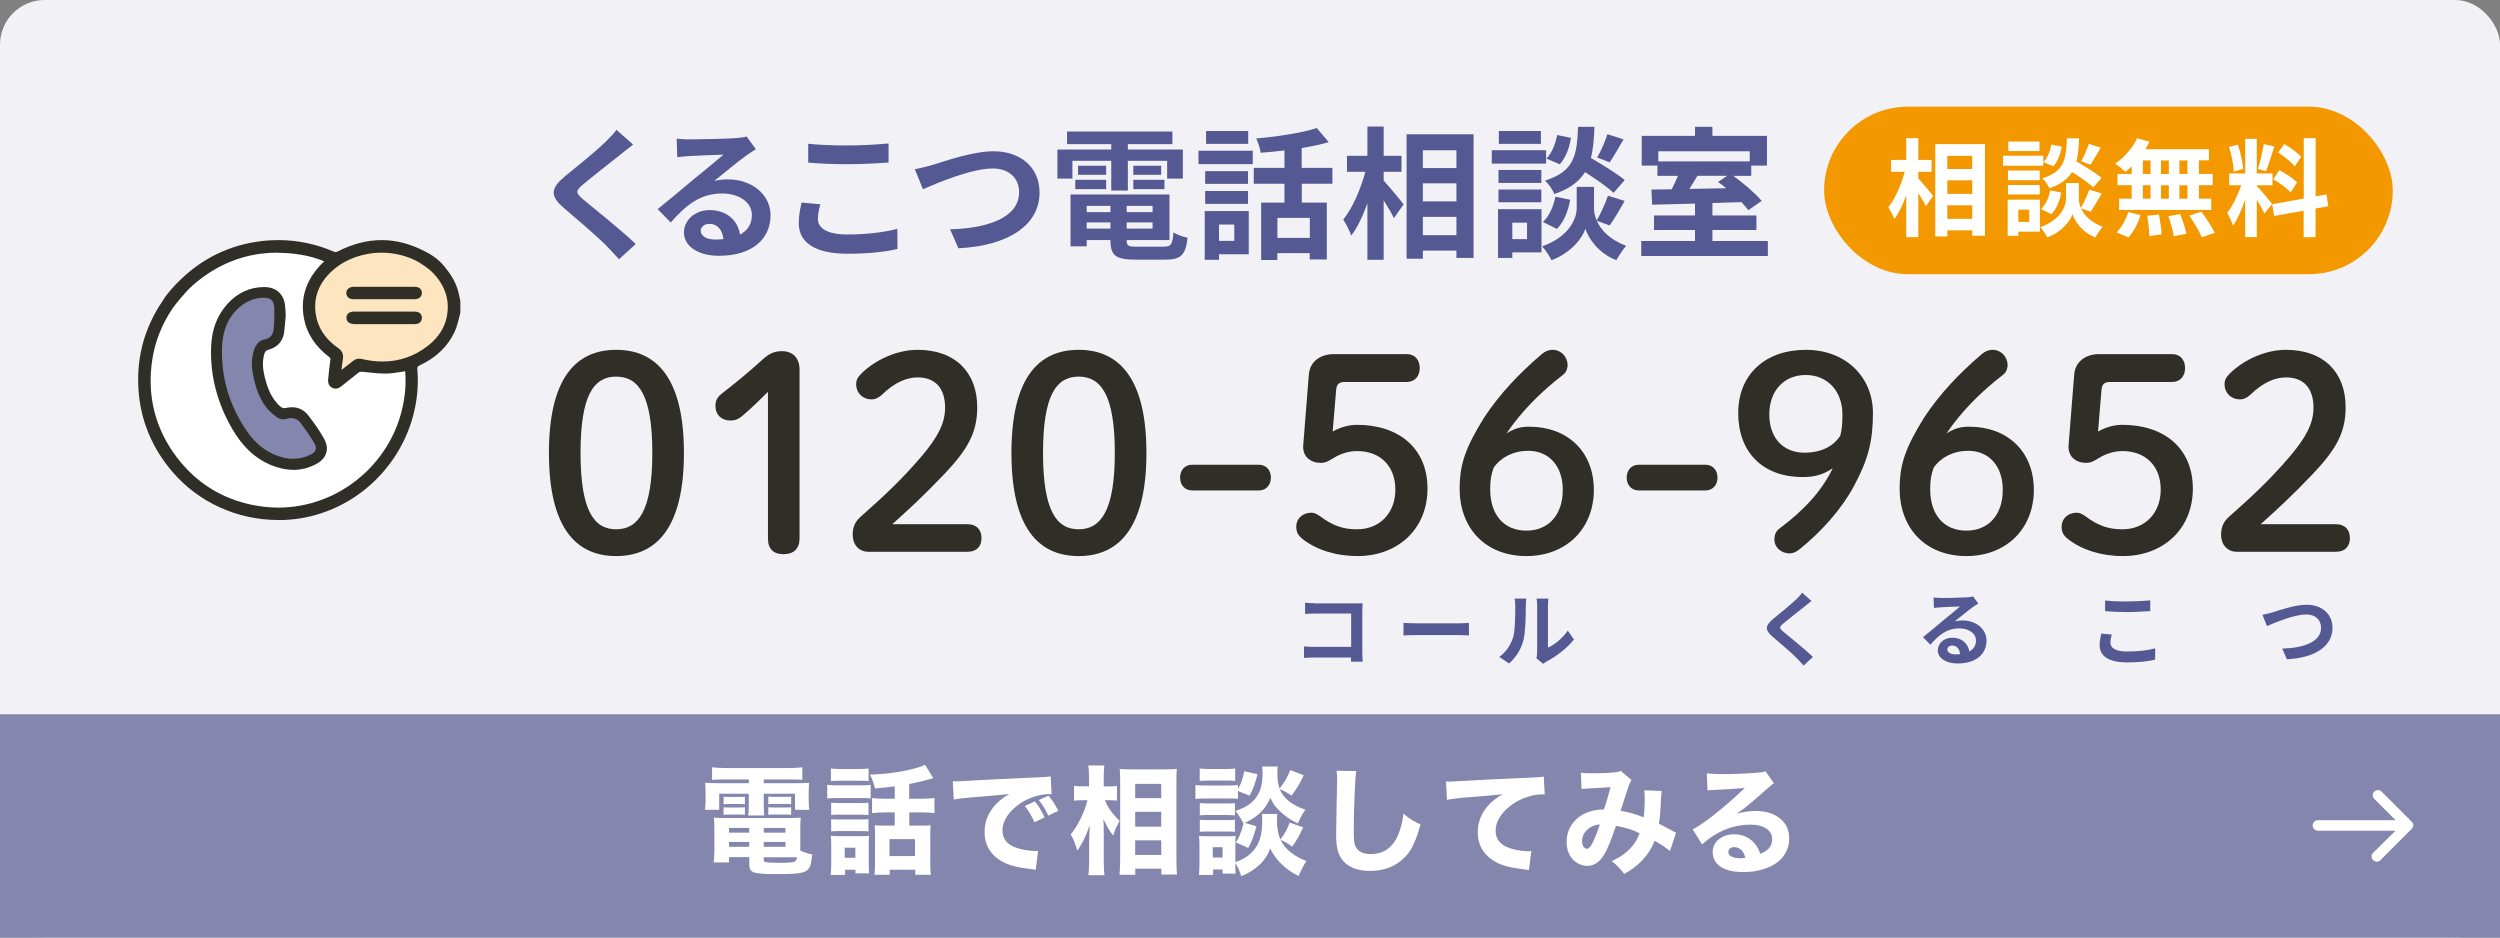 <?xml version="1.0" encoding="UTF-8"?>
<svg id="_レイヤー_2" data-name="レイヤー 2" xmlns="http://www.w3.org/2000/svg" viewBox="0 0 280 105">
  <rect x="0" y="0" width="280" height="105" fill="#808080" stroke="none"/>
  <defs>
    <style>
      .cls-1 {
        fill: #f49800;
      }

      .cls-2 {
        fill: #fce5bf;
      }

      .cls-3 {
        fill: #f2f2f6;
      }

      .cls-4 {
        fill: #fff;
      }

      .cls-5 {
        fill: none;
      }

      .cls-6 {
        fill: #8586ae;
      }

      .cls-7 {
        fill: #2f2f28;
      }

      .cls-8 {
        fill: #545993;
      }
    </style>
  </defs>
  <g id="_レイヤー_1-2" data-name="レイヤー 1">
    <g>
      <path class="cls-4" d="M45.24,45.78c-1.71,7.59-9.18,12.63-17.06,10.99-3.51-.73-6.37-2.55-8.54-5.4-2.49-3.29-3.39-7.01-2.77-11.08.33-2.12,1.12-4.05,2.32-5.82.39-.55,1.45-1.79,1.9-2.23,0,0,0,0,0,0,.14-.14.29-.28.44-.41,3.51-3.03,7.56-4.15,12.13-3.43,1.01.16,1.99.45,2.93.85-.01.04-.02.07-.03.08-.07.07-.14.13-.2.19-1.79,1.71-2.63,3.76-2.13,6.24.35,1.73,1.34,3.07,2.73,4.13.18.13.25.25.22.48-.11.74-.18,1.48-.25,2.22-.03.32.07.61.38.76.3.14.56.03.8-.16.64-.51,1.28-1,1.91-1.52.19-.16.37-.16.61-.14.89.09,1.78.21,2.67.2.74,0,1.48-.18,2.25-.28.14,1.45.03,2.91-.29,4.35Z"/>
      <path class="cls-2" d="M48,38.95c-2.24,1.73-4.78,2.11-7.5,1.48-.32-.07-.58-.03-.84.18-.51.42-1.04.81-1.63,1.26.07-.58.1-1.09.2-1.59.09-.49-.03-.81-.47-1.11-1.38-.96-2.33-2.24-2.58-3.94-.3-2.03.46-3.68,1.95-5.01,2.58-2.32,6.78-2.69,9.89-.93,1.14.7,1.63,1.18,2.05,1.72.06.08.12.16.18.24.66.91,1.05,1.92,1.07,3.04.03,1.95-.83,3.49-2.33,4.65Z"/>
      <rect class="cls-1" x="204.3" y="11.78" width="63.69" height="18.76" rx="9.38" ry="9.38"/>
      <g>
        <path class="cls-4" d="M214.85,19.81c.41.45,1.42,1.67,1.66,1.97l-.81,1.15c-.18-.38-.52-.94-.85-1.47v4.94h-1.35v-4.69c-.38,1.04-.83,2.02-1.34,2.67-.13-.4-.44-.97-.67-1.33.77-.94,1.46-2.55,1.84-3.96h-1.53v-1.33h1.7v-2.43h1.35v2.43h1.48v1.33h-1.48v.72ZM222.32,15.96v10.27h-1.43v-.61h-2.79v.68h-1.35v-10.34h5.57ZM218.1,17.29v1.47h2.79v-1.47h-2.79ZM218.1,20.03v1.51h2.79v-1.51h-2.79ZM220.89,24.34v-1.52h-2.79v1.52h2.79Z"/>
        <path class="cls-4" d="M228.85,18.4h-4.51v-1.12h4.51v1.12ZM228.47,25.78h-2.42v.46h-1.19v-4.05h3.61v3.58ZM228.45,20.01h-3.56v-1.08h3.56v1.08ZM224.89,20.56h3.56v1.06h-3.56v-1.06ZM228.42,16.76h-3.49v-1.07h3.49v1.07ZM226.05,23.31v1.37h1.22v-1.37h-1.22ZM233.06,23.14c.32.72,1.03,1.56,2.43,2.08-.25.32-.62.85-.81,1.2-1.49-.56-2.35-1.88-2.56-2.61-.24.74-1.19,2.02-2.83,2.61-.14-.32-.52-.87-.77-1.15,2.27-.79,2.87-2.35,2.87-3.15v-1.79h1.44v1.79c0,.26.06.62.23,1,.33-.57.72-1.42.94-2.05l1.39.43c-.42.75-.88,1.53-1.25,2.04l-1.08-.39ZM228.59,23.24c.52-.45.88-1.28,1.03-2.09l1.23.25c-.15.91-.52,1.85-1.1,2.42l-1.16-.58ZM234.45,20.83c-.5-.47-1.47-1.15-2.38-1.72-.49.78-1.26,1.38-2.54,1.82-.14-.34-.49-.87-.79-1.12,2.47-.77,2.66-2.12,2.76-4.47h1.36c-.04.99-.11,1.84-.29,2.59.97.57,2.17,1.31,2.81,1.84l-.94,1.07ZM230.91,16.26c-.12.78-.43,1.66-.94,2.2l-1.1-.48c.44-.43.76-1.22.89-1.96l1.15.24ZM235.28,16.38c-.39.69-.82,1.41-1.15,1.91l-1.04-.4c.31-.52.68-1.35.86-1.93l1.34.43Z"/>
        <path class="cls-4" d="M238.75,18.47c-.24.23-.46.44-.7.62-.26-.25-.83-.7-1.15-.93,1-.65,1.93-1.73,2.46-2.84l1.38.4c-.13.28-.29.56-.46.83h7.12v1.25h-1.12v1.52h1.54v1.26h-1.54v1.51h1.38v1.26h-10.32v-1.26h1.41v-1.51h-1.59v-1.26h1.59v-.85ZM237.04,25.87c.52-.5,1.05-1.41,1.33-2.28l1.37.33c-.26.9-.77,1.88-1.35,2.49l-1.34-.55ZM240,19.32h.86v-1.52h-.86v1.52ZM240,22.09h.86v-1.51h-.86v1.51ZM241.8,23.86c.14.72.29,1.66.3,2.22l-1.38.2c0-.57-.1-1.54-.23-2.27l1.31-.15ZM242.91,19.32v-1.52h-.88v1.52h.88ZM242.03,20.58v1.51h.88v-1.51h-.88ZM244.18,23.81c.29.7.58,1.63.69,2.21l-1.41.27c-.07-.57-.35-1.53-.61-2.26l1.33-.23ZM244.99,17.8h-.9v1.52h.9v-1.52ZM244.99,20.58h-.9v1.51h.9v-1.51ZM246.55,23.55c.54.72,1.2,1.72,1.5,2.37l-1.45.49c-.25-.63-.88-1.67-1.4-2.43l1.35-.43Z"/>
        <path class="cls-4" d="M253.62,23.75c-.18-.38-.51-1-.86-1.54v4.17h-1.3v-4.19c-.38,1.1-.86,2.21-1.37,2.92-.12-.43-.43-1.07-.64-1.46.59-.72,1.2-1.99,1.57-3.08h-1.35v-1.32h1.79v-3.88h1.3v3.88h1.76v1.32h-1.76v.08c.35.34,1.47,1.67,1.72,2.01l-.87,1.09ZM250.18,19.04c-.02-.74-.26-1.89-.53-2.74l.98-.26c.31.85.55,1.98.61,2.72l-1.06.28ZM254.73,16.23c-.31.95-.65,2.08-.95,2.77l-.89-.25c.24-.75.52-1.95.65-2.78l1.19.26ZM259.34,23.19v3.21h-1.33v-2.97l-3.31.59-.21-1.32,3.53-.63v-6.77h1.33v6.53l1.21-.23.21,1.32-1.42.26ZM255.28,18.88c.69.37,1.57.94,1.99,1.37l-.71,1.13c-.39-.44-1.26-1.07-1.95-1.48l.67-1.01ZM257,18.45c-.37-.46-1.19-1.1-1.84-1.54l.68-.95c.67.39,1.51,1,1.89,1.44l-.72,1.06Z"/>
      </g>
      <g>
        <path class="cls-8" d="M69.52,17.35c-1.04.83-3.15,2.46-4.23,3.38-.85.74-.83.91.03,1.67,1.2,1.01,4.24,3.41,5.88,4.99l-1.87,1.71c-.45-.5-.91-1.01-1.39-1.49-.98-1.01-3.33-3.01-4.79-4.26-1.6-1.36-1.47-2.21.13-3.55,1.26-1.02,3.46-2.8,4.53-3.84.46-.46.98-.98,1.23-1.36l1.87,1.65c-.5.38-1.02.8-1.39,1.1Z"/>
        <path class="cls-8" d="M77.21,15.67c.85,0,4.27-.06,5.19-.14.66-.06,1.02-.11,1.22-.18l1.04,1.42c-.37.24-.75.46-1.12.74-.86.61-2.54,2.02-3.55,2.82.53-.13,1.01-.18,1.52-.18,2.72,0,4.79,1.7,4.79,4.03,0,2.53-1.92,4.53-5.79,4.53-2.23,0-3.91-1.02-3.91-2.62,0-1.3,1.17-2.5,2.87-2.5,1.99,0,3.19,1.22,3.41,2.74.88-.46,1.33-1.2,1.33-2.18,0-1.44-1.44-2.42-3.33-2.42-2.45,0-4.05,1.3-5.76,3.25l-1.46-1.5c1.14-.91,3.07-2.54,4.02-3.33.9-.74,2.56-2.08,3.35-2.77-.82.02-3.03.11-3.87.16-.43.03-.95.08-1.31.13l-.06-2.08c.45.06,1.01.08,1.46.08ZM80.09,26.89c.34,0,.64-.02.93-.05-.1-1.04-.69-1.71-1.55-1.71-.61,0-.99.37-.99.77,0,.59.66.99,1.62.99Z"/>
        <path class="cls-8" d="M91.6,24.55c0,1.02.98,1.76,3.28,1.76,2.16,0,4.21-.24,5.62-.64l.02,2.26c-1.39.34-3.31.54-5.55.54-3.67,0-5.51-1.23-5.51-3.43,0-.93.19-1.71.32-2.3l2.1.19c-.16.58-.27,1.07-.27,1.62ZM94.88,16.34c1.58,0,3.41-.1,4.64-.22v2.13c-1.12.1-3.11.19-4.63.19-1.68,0-3.07-.06-4.37-.18v-2.11c1.18.13,2.67.19,4.35.19Z"/>
        <path class="cls-8" d="M104.43,18.54c1.23-.38,4.5-1.54,6.83-1.54,2.9,0,5.17,1.67,5.17,4.63,0,3.63-3.46,5.95-9.09,6.24l-.93-2.13c4.34-.11,7.73-1.36,7.73-4.15,0-1.5-1.04-2.66-2.96-2.66-2.35,0-6.15,1.6-7.81,2.32l-.91-2.24c.59-.1,1.39-.32,1.97-.48Z"/>
        <path class="cls-8" d="M120.11,20.06h-1.68v-3.25h6.03v-.61h-4.95v-1.41h11.8v1.41h-4.99v.61h6.16v3.25h-1.76v-1.98h-4.4v3.33h-1.86v-3.33h-4.35v1.98ZM130.37,27.68c.8,0,.94-.24,1.06-1.6.38.27,1.1.51,1.58.61-.22,1.92-.74,2.45-2.48,2.45h-3.36c-2.19,0-2.8-.46-2.8-2.15v-.05h-2.66v.7h-1.81v-5.81h11.08v5.11h-4.79v.05c0,.59.18.69,1.15.69h3.03ZM120.43,20.2h3.46v1.04h-3.46v-1.04ZM123.89,19.64h-3.15v-1.02h3.15v1.02ZM121.71,23.11v.7h2.66v-.7h-2.66ZM124.37,25.66v-.69h-2.66v.69h2.66ZM129.09,23.11h-2.9v.7h2.9v-.7ZM129.09,25.66v-.69h-2.9v.69h2.9ZM130.05,18.62v1.02h-3.12v-1.02h3.12ZM126.93,20.2h3.49v1.04h-3.49v-1.04Z"/>
        <path class="cls-8" d="M134.23,16.93h6.08v1.5h-6.08v-1.5ZM139.86,28.54h-3.33v.62h-1.6v-5.46h4.93v4.83ZM139.78,20.65h-4.8v-1.42h4.8v1.42ZM134.98,21.45h4.8v1.44h-4.8v-1.44ZM139.8,16.17h-4.72v-1.44h4.72v1.44ZM136.53,25.21v1.82h1.71v-1.82h-1.71ZM145.8,20.63v2.11h2.8v6.37h-1.91v-.7h-3.63v.77h-1.81v-6.43h2.61v-2.11h-3.44v-1.78h3.44v-1.95c-.9.11-1.81.19-2.66.26-.06-.46-.3-1.18-.51-1.6,2.4-.21,5.09-.62,6.79-1.17l1.34,1.58c-.91.27-1.94.48-3.03.66v2.23h3.44v1.78h-3.44ZM146.7,24.46h-3.63v2.24h3.63v-2.24Z"/>
        <path class="cls-8" d="M154.97,20.28c.56.61,1.92,2.26,2.24,2.66l-1.09,1.55c-.24-.51-.7-1.26-1.15-1.98v6.66h-1.82v-6.32c-.51,1.41-1.12,2.72-1.81,3.6-.18-.54-.59-1.31-.9-1.79,1.04-1.26,1.97-3.44,2.48-5.35h-2.06v-1.79h2.29v-3.28h1.82v3.28h2v1.79h-2v.98ZM165.04,15.09v13.85h-1.92v-.82h-3.76v.91h-1.82v-13.94h7.51ZM159.36,16.89v1.98h3.76v-1.98h-3.76ZM159.36,20.58v2.03h3.76v-2.03h-3.76ZM163.12,26.39v-2.05h-3.76v2.05h3.76Z"/>
        <path class="cls-8" d="M173.16,18.38h-6.08v-1.5h6.08v1.5ZM172.65,28.33h-3.27v.62h-1.6v-5.46h4.87v4.83ZM172.63,20.55h-4.8v-1.46h4.8v1.46ZM167.83,21.29h4.8v1.42h-4.8v-1.42ZM172.58,16.17h-4.71v-1.44h4.71v1.44ZM169.38,25v1.84h1.65v-1.84h-1.65ZM178.84,24.78c.43.98,1.39,2.1,3.28,2.8-.34.43-.83,1.15-1.09,1.62-2.02-.75-3.17-2.53-3.46-3.52-.32.99-1.6,2.72-3.81,3.52-.19-.43-.7-1.17-1.04-1.55,3.06-1.07,3.87-3.17,3.87-4.24v-2.42h1.94v2.42c0,.35.08.83.3,1.34.45-.77.98-1.92,1.26-2.77l1.87.58c-.56,1.01-1.18,2.06-1.68,2.75l-1.46-.53ZM172.81,24.91c.7-.61,1.18-1.73,1.39-2.82l1.66.34c-.21,1.23-.7,2.5-1.49,3.27l-1.57-.78ZM180.72,21.66c-.67-.64-1.99-1.55-3.2-2.32-.66,1.06-1.7,1.86-3.43,2.45-.19-.46-.66-1.17-1.06-1.5,3.33-1.04,3.59-2.87,3.71-6.03h1.84c-.05,1.33-.14,2.48-.4,3.49,1.31.77,2.93,1.76,3.79,2.48l-1.26,1.44ZM175.95,15.49c-.16,1.06-.58,2.24-1.26,2.96l-1.49-.64c.59-.58,1.02-1.65,1.2-2.64l1.55.32ZM181.84,15.65c-.53.93-1.1,1.9-1.55,2.58l-1.41-.54c.42-.7.91-1.82,1.15-2.61l1.81.58Z"/>
        <path class="cls-8" d="M198,27.05v1.68h-14.18v-1.68h6.02v-1.23h-4.59v-1.63h4.59v-1.33c-1.79.05-3.47.1-4.8.13l-.08-1.7,2.27-.03c.24-.48.5-1.01.7-1.5h-2.3v-1.15h-1.76v-3.33h5.97v-1.02h1.95v1.02h6.11v3.33h-1.76v1.15h-2c1.15.85,2.5,1.98,3.17,2.8l-1.49,1.04c-.21-.27-.48-.58-.78-.9l-3.25.1v1.39h4.93v1.63h-4.93v1.23h6.21ZM185.73,17v1.14h10.24v-1.14h-10.24ZM190.11,19.75c-.29.5-.61,1.01-.9,1.47l4.11-.08c-.3-.26-.61-.5-.9-.7l1.02-.69h-3.35Z"/>
      </g>
      <g>
        <g>
          <path class="cls-7" d="M31.18,58.3c-4.61,0-8.94-1.97-11.88-5.41-2.15-2.51-3.41-5.4-3.74-8.59-.39-3.83.5-7.38,2.66-10.55.46-.8,1.44-1.84,1.98-2.35,2.51-2.43,5.51-3.88,8.94-4.32.69-.09,1.38-.13,2.06-.13,2.14,0,4.25.45,6.28,1.33.03,0,.05,0,.08,0,.12,0,.21-.02.27-.06,1.64-.84,3.29-1.27,4.92-1.27s3.25.43,4.85,1.27c1.41.7,2.01,1.43,2.65,2.3.58.79.98,1.66,1.17,2.59l.14.68v1.29c-.06.26-.12.47-.17.68-.12.46-.24.94-.44,1.39-.75,1.67-2.08,2.96-3.96,3.84-.22.1-.26.17-.25.4.61,7.14-3.94,13.94-10.81,16.17-1.53.5-3.13.75-4.76.75h0ZM31.05,28.36c-3.48,0-6.64,1.21-9.4,3.6-.13.11-.25.23-.38.35-.48.47-1.54,1.71-1.92,2.26-1.21,1.78-1.98,3.72-2.29,5.74-.62,4.05.3,7.73,2.73,10.95,2.14,2.82,4.97,4.62,8.43,5.34.98.2,1.97.31,2.95.31,6.59,0,12.44-4.69,13.9-11.16.32-1.4.42-2.78.31-4.11-.17.03-.35.05-.52.08-.51.08-1.04.17-1.57.18h-.11c-.71,0-1.43-.08-2.12-.15l-.45-.05c-.06,0-.11,0-.16,0-.13,0-.22.03-.32.11-.41.33-.82.66-1.23.98l-.69.54c-.23.18-.43.26-.64.26-.12,0-.23-.03-.35-.08-.35-.17-.53-.5-.48-.93.07-.74.15-1.49.25-2.23.02-.15,0-.21-.15-.32-1.52-1.15-2.46-2.58-2.79-4.23-.48-2.4.25-4.55,2.18-6.4l.08-.07c-.87-.36-1.77-.61-2.68-.75-.88-.14-1.75-.21-2.59-.21ZM42.73,28.36c-2.07,0-4.07.73-5.48,1.99-1.52,1.37-2.16,3-1.89,4.86.22,1.54,1.07,2.83,2.5,3.82.48.33.64.72.54,1.29-.06.34-.1.68-.14,1.05v.12s.18-.15.18-.15c.39-.3.75-.58,1.11-.87.21-.17.43-.25.67-.25.1,0,.2.01.31.04.8.19,1.59.28,2.33.28,1.85,0,3.54-.58,5.02-1.73,1.54-1.18,2.3-2.7,2.27-4.51-.02-1.02-.37-2.02-1.04-2.95l-.18-.24c-.4-.52-.88-.98-2-1.68-1.24-.7-2.7-1.08-4.21-1.08Z"/>
          <path class="cls-7" d="M32.84,52.67c-.83,0-1.71-.2-2.61-.58-1.69-.73-3.07-2.03-4.21-3.99-1.68-2.88-2.48-5.95-2.38-9.11.06-2,.66-3.61,1.84-4.91,1.11-1.23,2.49-1.87,4.1-1.88,1.39,0,2.26.82,2.36,2.2.03.39.06.73.06,1.06l-.05.56c-.03.41-.07.82-.12,1.23-.14,1.01-.74,1.69-1.74,1.96-.33.09-.43.26-.51.56-.19.73-.17,1.51.05,2.43.24.97.58,2.08,1.36,2.97.11.13.23.25.35.36.18.16.33.23.5.23.06,0,.12,0,.19-.02.22-.05.45-.08.66-.08.74,0,1.39.32,1.86.94.75.97,1.31,1.8,1.75,2.59.3.55.39,1.09.24,1.58-.15.5-.53.94-1.12,1.25-.82.44-1.69.66-2.58.66h0ZM29.55,33.59c-.94,0-1.8.32-2.54.95-1.23,1.04-1.89,2.5-1.97,4.34-.13,3.35.79,6.5,2.74,9.36.89,1.3,2.02,2.22,3.37,2.71.58.21,1.15.32,1.69.32.62,0,1.22-.14,1.8-.42.33-.16.5-.31.56-.49.05-.16,0-.38-.18-.67-.45-.75-.97-1.47-1.46-2.15-.25-.33-.56-.5-.93-.5-.14,0-.28.02-.43.07-.16.05-.31.07-.46.07-.32,0-.62-.1-.88-.31-.45-.34-.77-.64-1.03-.94-.81-.98-1.32-2.18-1.65-3.89-.21-1.09-.16-2.04.14-2.91.26-.73.68-1.13,1.33-1.25.5-.09.78-.43.84-1,.03-.33.05-.67.07-1l.02-.33s-.03-.05-.03-.08v-.33c.01-.23.02-.47,0-.7-.06-.62-.32-.86-.95-.86l-.04-.17v.17Z"/>
          <path class="cls-7" d="M39.65,33.58c-.53,0-.86-.27-.86-.7,0-.34.23-.7.86-.7h6.77c.73,0,.83.47.83.67,0,.2-.06.37-.18.49-.15.15-.37.23-.66.23h-1.56s-5.21,0-5.21,0Z"/>
          <path class="cls-7" d="M39.64,36.35c-.53-.01-.85-.28-.85-.71,0-.42.33-.68.83-.68,0,0,6.66,0,6.67,0,.17,0,.29,0,.41.03.34.07.54.31.54.66,0,.35-.19.6-.53.68-.12.03-.25.03-.38.03h-6.66s-.04,0-.04,0Z"/>
        </g>
        <path class="cls-6" d="M34.71,51.01c-1.19.58-2.41.55-3.62.11-1.46-.54-2.58-1.5-3.45-2.78-1.95-2.86-2.9-6.01-2.77-9.47.07-1.75.65-3.31,2.03-4.47.77-.65,1.67-1,2.69-.99.72,0,1.05.3,1.12,1.02.03.35,0,.7,0,1.05h.04c-.03.48-.06.95-.1,1.43-.06.61-.36,1.04-.98,1.16-.66.12-.99.56-1.2,1.14-.32.93-.32,1.87-.13,2.82.26,1.38.7,2.71,1.61,3.81.28.34.64.64,1,.91.35.26.75.34,1.19.21.63-.19,1.17-.02,1.55.5.51.7,1.03,1.41,1.47,2.16.4.68.26,1.06-.45,1.4Z"/>
      </g>
      <g>
        <path class="cls-7" d="M76.6,50.79c0,8.31-3.03,11.55-7.59,11.55s-7.53-3.24-7.53-11.55,2.97-11.55,7.53-11.55,7.59,3.24,7.59,11.55ZM65.02,50.79c0,6.45,1.5,8.55,3.99,8.55s4.05-2.1,4.05-8.55-1.53-8.55-4.05-8.55-3.99,2.1-3.99,8.55Z"/>
        <path class="cls-7" d="M86.01,43.95c-.93.93-1.8,1.77-2.88,2.7-.42.36-.81.51-1.32.51-1.02,0-1.68-.66-1.68-1.62,0-.6.18-.96.69-1.38,1.62-1.26,2.97-2.37,4.53-3.78.69-.63,1.26-.99,2.22-.99,1.29,0,1.98.84,1.98,2.04v18.93c0,1.17-.66,1.77-1.8,1.77s-1.74-.6-1.74-1.77v-16.41Z"/>
        <path class="cls-7" d="M108.34,58.77c1.08,0,1.59.66,1.59,1.56s-.51,1.53-1.59,1.53h-11.07c-1.08,0-1.77-.81-1.77-1.92,0-.87.3-1.5.93-2.04,2.4-2.13,4.41-3.96,6.75-6.69,1.86-2.19,2.67-3.75,2.67-5.49,0-2.25-1.17-3.39-3.06-3.39-1.23,0-2.58.54-4.02,1.95-.36.33-.72.51-1.14.51-1.02,0-1.74-.72-1.74-1.68,0-.48.15-.78.6-1.23,1.59-1.56,4.02-2.64,6.27-2.64,4.29,0,6.69,2.58,6.69,6.42,0,2.76-.96,4.62-3.66,7.47-2.49,2.61-3.96,3.93-5.85,5.64h8.4Z"/>
        <path class="cls-7" d="M128.4,50.79c0,8.31-3.03,11.55-7.59,11.55s-7.53-3.24-7.53-11.55,2.97-11.55,7.53-11.55,7.59,3.24,7.59,11.55ZM116.82,50.79c0,6.45,1.5,8.55,3.99,8.55s4.05-2.1,4.05-8.55-1.53-8.55-4.05-8.55-3.99,2.1-3.99,8.55Z"/>
        <path class="cls-7" d="M140.99,52.11c.81,0,1.35.6,1.35,1.44s-.54,1.44-1.35,1.44h-7.47c-.81,0-1.35-.6-1.35-1.44s.54-1.44,1.35-1.44h7.47Z"/>
        <path class="cls-7" d="M149.26,48.39c.93-.51,1.83-.75,2.73-.75,4.62,0,7.89,2.58,7.89,7.14s-3.36,7.56-7.83,7.56c-2.46,0-4.68-.72-6.21-1.95-.51-.42-.66-.81-.66-1.35,0-.9.72-1.56,1.71-1.56.27,0,.54.12.9.36,1.56,1.17,2.73,1.5,4.2,1.5,2.52,0,4.29-1.8,4.29-4.44s-1.68-4.32-4.29-4.32c-.93,0-1.86.3-2.58.75-.66.39-.93.57-1.5.57-1.11,0-2.04-.69-1.95-1.95l.63-7.95c.12-1.41,1.23-2.28,2.82-2.28h8.16c.9,0,1.44.66,1.44,1.56s-.54,1.56-1.44,1.56h-6.93c-.66,0-.93.24-.99.87l-.39,4.68Z"/>
        <path class="cls-7" d="M171.28,47.85c4.23,0,7.23,2.73,7.23,7.08s-3.09,7.41-7.56,7.41-7.47-3-7.47-7.56c0-2.76.69-4.65,2.76-7.98,1.74-2.64,3.96-4.98,6.51-7.14.3-.24.69-.42,1.11-.42,1.02,0,1.71.81,1.71,1.71,0,.48-.21.87-.54,1.11-2.61,2.01-4.74,4.23-6.3,6.54.9-.57,1.59-.75,2.55-.75ZM175.03,54.93c0-2.7-1.56-4.38-3.87-4.38-1.65,0-3.06.72-3.87,1.89-.27.75-.39,1.41-.39,2.4,0,2.91,1.56,4.65,4.05,4.65s4.08-1.77,4.08-4.56Z"/>
        <path class="cls-7" d="M191.01,52.11c.81,0,1.35.6,1.35,1.44s-.54,1.44-1.35,1.44h-7.47c-.81,0-1.35-.6-1.35-1.44s.54-1.44,1.35-1.44h7.47Z"/>
        <path class="cls-7" d="M201.91,53.49c-4.56,0-7.23-2.85-7.23-7.17s3.03-7.08,7.56-7.08,7.53,3.09,7.53,7.08c0,3.15-.54,5.22-2.1,8.13-1.41,2.64-3.66,5.16-6.21,7.2-.33.24-.66.39-1.02.39-.99,0-1.71-.72-1.71-1.53,0-.51.15-.93.54-1.23,2.73-2.04,4.74-4.17,6-6.78-1.02.69-1.98.99-3.36.99ZM198.16,46.47c0,2.67,1.59,4.29,3.93,4.29,1.92,0,3.24-.72,4.02-1.89.21-.78.24-1.53.24-2.4,0-2.58-1.65-4.41-4.11-4.41s-4.08,1.8-4.08,4.41Z"/>
        <path class="cls-7" d="M220.56,47.85c4.23,0,7.23,2.73,7.23,7.08s-3.09,7.41-7.56,7.41-7.47-3-7.47-7.56c0-2.76.69-4.65,2.76-7.98,1.74-2.64,3.96-4.98,6.51-7.14.3-.24.69-.42,1.11-.42,1.02,0,1.71.81,1.71,1.71,0,.48-.21.87-.54,1.11-2.61,2.01-4.74,4.23-6.3,6.54.9-.57,1.59-.75,2.55-.75ZM224.31,54.93c0-2.7-1.56-4.38-3.87-4.38-1.65,0-3.06.72-3.87,1.89-.27.75-.39,1.41-.39,2.4,0,2.91,1.56,4.65,4.05,4.65s4.08-1.77,4.08-4.56Z"/>
        <path class="cls-7" d="M234.98,48.39c.93-.51,1.83-.75,2.73-.75,4.62,0,7.89,2.58,7.89,7.14s-3.36,7.56-7.83,7.56c-2.46,0-4.68-.72-6.21-1.95-.51-.42-.66-.81-.66-1.35,0-.9.72-1.56,1.71-1.56.27,0,.54.12.9.36,1.56,1.17,2.73,1.5,4.2,1.5,2.52,0,4.29-1.8,4.29-4.44s-1.68-4.32-4.29-4.32c-.93,0-1.86.3-2.58.75-.66.39-.93.57-1.5.57-1.11,0-2.04-.69-1.95-1.95l.63-7.95c.12-1.41,1.23-2.28,2.82-2.28h8.16c.9,0,1.44.66,1.44,1.56s-.54,1.56-1.44,1.56h-6.93c-.66,0-.93.24-.99.87l-.39,4.68Z"/>
        <path class="cls-7" d="M261.6,58.77c1.08,0,1.59.66,1.59,1.56s-.51,1.53-1.59,1.53h-11.07c-1.08,0-1.77-.81-1.77-1.92,0-.87.3-1.5.93-2.04,2.4-2.13,4.41-3.96,6.75-6.69,1.86-2.19,2.67-3.75,2.67-5.49,0-2.25-1.17-3.39-3.06-3.39-1.23,0-2.58.54-4.02,1.95-.36.33-.72.51-1.14.51-1.02,0-1.74-.72-1.74-1.68,0-.48.15-.78.6-1.23,1.59-1.56,4.02-2.64,6.27-2.64,4.29,0,6.69,2.58,6.69,6.42,0,2.76-.96,4.62-3.66,7.47-2.49,2.61-3.96,3.93-5.85,5.64h8.4Z"/>
      </g>
      <g>
        <path class="cls-8" d="M147.28,67.64h4.54c.26,0,.64,0,.79-.02,0,.21-.03.57-.03.83v4.66c0,.31.02.79.04,1.06h-1.31c0-.14,0-.3,0-.47h-4.1c-.35,0-.86.03-1.16.05v-1.29c.32.03.72.05,1.13.05h4.15v-3.73h-4.04c-.38,0-.86.02-1.12.04v-1.25c.33.04.8.05,1.11.05Z"/>
        <path class="cls-8" d="M158.64,69.87h4.83c.42,0,.82-.04,1.05-.05v1.41c-.22,0-.67-.04-1.05-.04h-4.83c-.51,0-1.12.02-1.45.04v-1.41c.32.03.98.05,1.45.05Z"/>
        <path class="cls-8" d="M169.45,71.49c.25-.77.26-2.48.26-3.56,0-.36-.03-.6-.08-.83h1.32s-.06.44-.06.82c0,1.06-.03,2.96-.27,3.87-.27,1.02-.84,1.9-1.6,2.58l-1.1-.73c.79-.56,1.28-1.39,1.53-2.15ZM172.16,73.12v-5.25c0-.41-.06-.75-.07-.77h1.34s-.06.38-.06.78v4.71c.73-.32,1.62-1.03,2.22-1.9l.69.99c-.75.97-2.04,1.94-3.05,2.46-.2.11-.31.2-.39.27l-.76-.62c.04-.17.07-.42.07-.67Z"/>
      </g>
      <g>
        <path class="cls-8" d="M202.11,67.99c-.59.47-1.77,1.39-2.38,1.9-.48.41-.47.51.02.94.68.57,2.39,1.92,3.3,2.81l-1.05.96c-.25-.28-.51-.57-.78-.84-.55-.57-1.87-1.69-2.69-2.39-.9-.77-.83-1.24.07-2,.71-.58,1.94-1.58,2.55-2.16.26-.26.55-.55.69-.77l1.05.93c-.28.22-.58.45-.78.62Z"/>
        <path class="cls-8" d="M217.39,67.04c.48,0,2.4-.04,2.92-.08.37-.04.58-.06.68-.1l.58.8c-.21.13-.42.26-.63.41-.49.34-1.43,1.13-2,1.58.3-.07.57-.1.86-.1,1.53,0,2.69.95,2.69,2.27,0,1.42-1.08,2.55-3.26,2.55-1.25,0-2.2-.58-2.2-1.48,0-.73.66-1.4,1.61-1.4,1.12,0,1.79.68,1.92,1.54.5-.26.75-.67.75-1.22,0-.81-.81-1.36-1.87-1.36-1.38,0-2.28.73-3.24,1.83l-.82-.85c.64-.51,1.73-1.43,2.26-1.87.5-.41,1.44-1.17,1.88-1.56-.46,0-1.7.06-2.18.09-.24.02-.53.04-.74.07l-.04-1.17c.25.04.57.04.82.04ZM219.01,73.35c.19,0,.36,0,.52-.03-.05-.58-.39-.96-.87-.96-.34,0-.56.21-.56.43,0,.33.37.56.91.56Z"/>
        <path class="cls-8" d="M236.37,72.04c0,.58.55.99,1.85.99,1.22,0,2.37-.13,3.16-.36v1.27c-.77.19-1.85.31-3.12.31-2.06,0-3.1-.69-3.1-1.93,0-.52.11-.96.18-1.3l1.18.11c-.09.32-.15.6-.15.91ZM238.22,67.42c.89,0,1.92-.05,2.61-.13v1.2c-.63.05-1.75.11-2.6.11-.95,0-1.73-.04-2.46-.1v-1.19c.67.07,1.5.11,2.45.11Z"/>
        <path class="cls-8" d="M254.49,68.65c.69-.22,2.53-.86,3.84-.86,1.63,0,2.91.94,2.91,2.6,0,2.04-1.94,3.35-5.11,3.51l-.52-1.2c2.44-.06,4.35-.76,4.35-2.33,0-.85-.59-1.5-1.67-1.5-1.32,0-3.46.9-4.39,1.31l-.51-1.26c.33-.05.78-.18,1.11-.27Z"/>
      </g>
      <rect class="cls-3" width="280" height="105" rx="5" ry="5"/>
      <rect class="cls-6" y="80" width="280" height="25"/>
      <rect class="cls-5" width="280" height="105" rx="5" ry="5"/>
      <rect class="cls-1" x="204.3" y="11.95" width="63.69" height="18.76" rx="9.38" ry="9.38"/>
      <g>
        <path class="cls-4" d="M214.85,19.97c.41.45,1.42,1.67,1.66,1.97l-.81,1.15c-.18-.38-.52-.94-.85-1.47v4.94h-1.35v-4.69c-.38,1.04-.83,2.02-1.34,2.67-.13-.4-.44-.97-.67-1.33.77-.94,1.46-2.55,1.84-3.97h-1.53v-1.33h1.7v-2.43h1.35v2.43h1.48v1.33h-1.48v.72ZM222.32,16.13v10.27h-1.43v-.6h-2.79v.68h-1.35v-10.34h5.57ZM218.1,17.46v1.47h2.79v-1.47h-2.79ZM218.1,20.2v1.51h2.79v-1.51h-2.79ZM220.89,24.51v-1.52h-2.79v1.52h2.79Z"/>
        <path class="cls-4" d="M228.85,18.56h-4.51v-1.12h4.51v1.12ZM228.47,25.95h-2.42v.46h-1.19v-4.05h3.61v3.59ZM228.45,20.18h-3.56v-1.08h3.56v1.08ZM224.89,20.72h3.56v1.06h-3.56v-1.06ZM228.42,16.92h-3.49v-1.07h3.49v1.07ZM226.05,23.48v1.37h1.22v-1.37h-1.22ZM233.06,23.31c.32.72,1.03,1.55,2.43,2.08-.25.32-.62.85-.81,1.2-1.49-.56-2.35-1.88-2.56-2.61-.24.74-1.19,2.02-2.83,2.61-.14-.32-.52-.87-.77-1.15,2.27-.8,2.87-2.35,2.87-3.15v-1.79h1.44v1.79c0,.26.06.62.23,1,.33-.57.72-1.42.94-2.05l1.39.43c-.42.75-.88,1.53-1.25,2.04l-1.08-.39ZM228.59,23.41c.52-.45.88-1.28,1.03-2.09l1.23.25c-.15.91-.52,1.85-1.1,2.42l-1.16-.58ZM234.45,20.99c-.5-.47-1.47-1.15-2.38-1.72-.49.78-1.26,1.38-2.54,1.82-.14-.34-.49-.87-.79-1.12,2.47-.77,2.66-2.12,2.76-4.48h1.36c-.04.99-.11,1.84-.29,2.59.97.57,2.17,1.31,2.81,1.84l-.94,1.07ZM230.91,16.42c-.12.78-.43,1.66-.94,2.2l-1.1-.47c.44-.43.76-1.22.89-1.96l1.15.24ZM235.28,16.54c-.39.69-.82,1.41-1.15,1.91l-1.04-.4c.31-.52.68-1.35.86-1.94l1.34.43Z"/>
        <path class="cls-4" d="M238.75,18.63c-.24.23-.46.44-.7.62-.26-.25-.83-.7-1.15-.93,1-.65,1.93-1.73,2.46-2.84l1.38.4c-.13.29-.29.56-.46.83h7.12v1.25h-1.12v1.52h1.54v1.26h-1.54v1.51h1.38v1.26h-10.32v-1.26h1.41v-1.51h-1.59v-1.26h1.59v-.86ZM237.04,26.04c.52-.5,1.05-1.41,1.33-2.28l1.37.33c-.26.9-.77,1.88-1.35,2.49l-1.34-.55ZM240,19.49h.86v-1.52h-.86v1.52ZM240,22.25h.86v-1.51h-.86v1.51ZM241.8,24.02c.14.72.29,1.66.3,2.22l-1.38.2c0-.57-.1-1.54-.23-2.27l1.31-.15ZM242.91,19.49v-1.52h-.88v1.52h.88ZM242.03,20.75v1.51h.88v-1.51h-.88ZM244.18,23.98c.29.7.58,1.63.69,2.21l-1.41.27c-.07-.57-.35-1.53-.61-2.25l1.33-.23ZM244.99,17.97h-.9v1.52h.9v-1.52ZM244.99,20.75h-.9v1.51h.9v-1.51ZM246.55,23.71c.54.72,1.2,1.72,1.5,2.37l-1.45.49c-.25-.63-.88-1.67-1.4-2.43l1.35-.43Z"/>
        <path class="cls-4" d="M253.62,23.92c-.18-.38-.51-1-.86-1.54v4.17h-1.3v-4.19c-.38,1.1-.86,2.21-1.37,2.92-.12-.43-.43-1.07-.64-1.46.59-.72,1.2-1.99,1.57-3.07h-1.35v-1.32h1.79v-3.88h1.3v3.88h1.76v1.32h-1.76v.08c.35.34,1.47,1.67,1.72,2.01l-.87,1.09ZM250.18,19.2c-.02-.74-.26-1.89-.53-2.74l.98-.26c.31.86.55,1.98.61,2.72l-1.06.29ZM254.73,16.4c-.31.95-.65,2.08-.95,2.77l-.89-.25c.24-.75.52-1.95.65-2.78l1.19.26ZM259.34,23.36v3.21h-1.33v-2.97l-3.31.59-.21-1.32,3.53-.63v-6.77h1.33v6.53l1.21-.23.21,1.32-1.42.26ZM255.28,19.05c.69.37,1.57.94,1.99,1.37l-.71,1.13c-.39-.44-1.26-1.07-1.95-1.48l.67-1.01ZM257,18.62c-.37-.46-1.19-1.1-1.84-1.54l.68-.95c.67.39,1.51,1,1.89,1.44l-.72,1.06Z"/>
      </g>
      <path class="cls-4" d="M45.24,45.73c-1.71,7.59-9.18,12.63-17.06,10.99-3.51-.73-6.37-2.55-8.54-5.4-2.49-3.29-3.39-7.01-2.77-11.08.33-2.12,1.12-4.05,2.32-5.82.39-.55,1.45-1.79,1.9-2.23,0,0,0,0,0,0,.14-.14.29-.28.44-.41,3.51-3.03,7.56-4.15,12.13-3.43,1.01.16,1.99.45,2.93.85-.01.04-.02.07-.03.08-.07.07-.14.13-.2.19-1.79,1.71-2.63,3.76-2.13,6.24.35,1.73,1.34,3.07,2.73,4.13.18.13.25.25.22.48-.11.74-.18,1.48-.25,2.22-.03.32.07.61.38.76.3.14.56.03.8-.16.64-.51,1.28-1,1.91-1.52.19-.16.37-.16.61-.14.89.09,1.78.21,2.67.2.74,0,1.48-.18,2.25-.28.14,1.45.03,2.91-.29,4.35Z"/>
      <path class="cls-2" d="M48,38.89c-2.24,1.73-4.78,2.11-7.5,1.48-.32-.07-.58-.03-.84.18-.51.42-1.04.81-1.63,1.26.07-.58.1-1.09.2-1.59.09-.49-.03-.81-.47-1.11-1.38-.96-2.33-2.24-2.58-3.94-.3-2.03.46-3.68,1.95-5.01,2.58-2.32,6.78-2.69,9.89-.93,1.14.7,1.63,1.18,2.05,1.72.06.08.12.16.18.24.66.91,1.05,1.92,1.07,3.04.03,1.95-.83,3.49-2.33,4.65Z"/>
      <g>
        <path class="cls-8" d="M69.52,17.29c-1.04.83-3.15,2.46-4.23,3.38-.85.74-.83.91.03,1.67,1.2,1.01,4.24,3.41,5.88,4.99l-1.87,1.71c-.45-.5-.91-1.01-1.39-1.49-.98-1.01-3.33-3.01-4.79-4.26-1.6-1.36-1.47-2.21.13-3.55,1.26-1.02,3.46-2.8,4.53-3.84.46-.46.98-.98,1.23-1.36l1.87,1.65c-.5.38-1.02.8-1.39,1.1Z"/>
        <path class="cls-8" d="M77.21,15.61c.85,0,4.27-.06,5.19-.14.66-.06,1.02-.11,1.22-.18l1.04,1.42c-.37.24-.75.46-1.12.74-.86.61-2.54,2.02-3.55,2.82.53-.13,1.01-.18,1.52-.18,2.72,0,4.79,1.7,4.79,4.03,0,2.53-1.92,4.53-5.79,4.53-2.23,0-3.91-1.02-3.91-2.62,0-1.3,1.17-2.5,2.87-2.5,1.99,0,3.19,1.22,3.41,2.74.88-.46,1.33-1.2,1.33-2.18,0-1.44-1.44-2.42-3.33-2.42-2.45,0-4.05,1.3-5.76,3.25l-1.46-1.5c1.14-.91,3.07-2.54,4.02-3.33.9-.74,2.56-2.08,3.35-2.77-.82.02-3.03.11-3.87.16-.43.03-.95.08-1.31.13l-.06-2.08c.45.06,1.01.08,1.46.08ZM80.09,26.83c.34,0,.64-.02.93-.05-.1-1.04-.69-1.71-1.55-1.71-.61,0-.99.37-.99.77,0,.59.66.99,1.62.99Z"/>
        <path class="cls-8" d="M91.6,24.5c0,1.02.98,1.76,3.28,1.76,2.16,0,4.21-.24,5.62-.64l.02,2.26c-1.39.34-3.31.54-5.55.54-3.67,0-5.51-1.23-5.51-3.43,0-.93.19-1.71.32-2.3l2.1.19c-.16.58-.27,1.07-.27,1.62ZM94.88,16.29c1.58,0,3.41-.1,4.64-.22v2.13c-1.12.1-3.11.19-4.63.19-1.68,0-3.07-.06-4.37-.18v-2.11c1.18.13,2.67.19,4.35.19Z"/>
        <path class="cls-8" d="M104.43,18.48c1.23-.38,4.5-1.54,6.83-1.54,2.9,0,5.17,1.67,5.17,4.63,0,3.63-3.46,5.95-9.09,6.24l-.93-2.13c4.34-.11,7.73-1.36,7.73-4.15,0-1.5-1.04-2.66-2.96-2.66-2.35,0-6.15,1.6-7.81,2.32l-.91-2.24c.59-.1,1.39-.32,1.97-.48Z"/>
        <path class="cls-8" d="M120.11,20h-1.68v-3.25h6.03v-.61h-4.95v-1.41h11.8v1.41h-4.99v.61h6.16v3.25h-1.76v-1.99h-4.4v3.33h-1.86v-3.33h-4.35v1.99ZM130.37,27.62c.8,0,.94-.24,1.06-1.6.38.27,1.1.51,1.58.61-.22,1.92-.74,2.45-2.48,2.45h-3.36c-2.19,0-2.8-.46-2.8-2.14v-.05h-2.66v.7h-1.81v-5.81h11.08v5.11h-4.79v.05c0,.59.18.69,1.15.69h3.03ZM120.43,20.14h3.46v1.04h-3.46v-1.04ZM123.89,19.58h-3.15v-1.02h3.15v1.02ZM121.71,23.06v.7h2.66v-.7h-2.66ZM124.37,25.6v-.69h-2.66v.69h2.66ZM129.09,23.06h-2.9v.7h2.9v-.7ZM129.09,25.6v-.69h-2.9v.69h2.9ZM130.05,18.56v1.02h-3.12v-1.02h3.12ZM126.93,20.14h3.49v1.04h-3.49v-1.04Z"/>
        <path class="cls-8" d="M134.23,16.88h6.08v1.5h-6.08v-1.5ZM139.86,28.48h-3.33v.62h-1.6v-5.46h4.93v4.83ZM139.78,20.59h-4.8v-1.42h4.8v1.42ZM134.98,21.39h4.8v1.44h-4.8v-1.44ZM139.8,16.11h-4.72v-1.44h4.72v1.44ZM136.53,25.15v1.83h1.71v-1.83h-1.71ZM145.8,20.58v2.11h2.8v6.37h-1.91v-.71h-3.63v.77h-1.81v-6.43h2.61v-2.11h-3.44v-1.78h3.44v-1.95c-.9.11-1.81.19-2.66.26-.06-.46-.3-1.18-.51-1.6,2.4-.21,5.09-.62,6.79-1.17l1.34,1.58c-.91.27-1.94.48-3.03.66v2.22h3.44v1.78h-3.44ZM146.7,24.4h-3.63v2.24h3.63v-2.24Z"/>
        <path class="cls-8" d="M154.97,20.22c.56.61,1.92,2.26,2.24,2.66l-1.09,1.55c-.24-.51-.7-1.26-1.15-1.99v6.66h-1.82v-6.32c-.51,1.41-1.12,2.72-1.81,3.6-.18-.54-.59-1.31-.9-1.79,1.04-1.26,1.97-3.44,2.48-5.35h-2.06v-1.79h2.29v-3.28h1.82v3.28h2v1.79h-2v.98ZM165.04,15.04v13.85h-1.92v-.82h-3.76v.91h-1.82v-13.94h7.51ZM159.36,16.83v1.99h3.76v-1.99h-3.76ZM159.36,20.53v2.03h3.76v-2.03h-3.76ZM163.12,26.34v-2.05h-3.76v2.05h3.76Z"/>
        <path class="cls-8" d="M173.16,18.32h-6.08v-1.5h6.08v1.5ZM172.65,28.27h-3.27v.62h-1.6v-5.46h4.87v4.83ZM172.63,20.49h-4.8v-1.46h4.8v1.46ZM167.83,21.23h4.8v1.42h-4.8v-1.42ZM172.58,16.11h-4.71v-1.44h4.71v1.44ZM169.38,24.94v1.84h1.65v-1.84h-1.65ZM178.84,24.72c.43.98,1.39,2.1,3.28,2.8-.34.43-.83,1.15-1.09,1.62-2.02-.75-3.17-2.53-3.46-3.52-.32.99-1.6,2.72-3.81,3.52-.19-.43-.7-1.17-1.04-1.55,3.06-1.07,3.87-3.17,3.87-4.24v-2.42h1.94v2.42c0,.35.08.83.3,1.34.45-.77.98-1.92,1.26-2.77l1.87.58c-.56,1.01-1.18,2.06-1.68,2.75l-1.46-.53ZM172.81,24.85c.7-.61,1.18-1.73,1.39-2.82l1.66.34c-.21,1.23-.7,2.5-1.49,3.27l-1.57-.78ZM180.72,21.6c-.67-.64-1.99-1.55-3.2-2.32-.66,1.06-1.7,1.86-3.43,2.45-.19-.46-.66-1.17-1.06-1.5,3.33-1.04,3.59-2.87,3.71-6.03h1.84c-.05,1.33-.14,2.48-.4,3.49,1.31.77,2.93,1.76,3.79,2.48l-1.26,1.44ZM175.95,15.44c-.16,1.06-.58,2.24-1.26,2.96l-1.49-.64c.59-.58,1.02-1.65,1.2-2.64l1.55.32ZM181.84,15.6c-.53.93-1.1,1.91-1.55,2.58l-1.41-.54c.42-.7.91-1.83,1.15-2.61l1.81.58Z"/>
        <path class="cls-8" d="M198,26.99v1.68h-14.18v-1.68h6.02v-1.23h-4.59v-1.63h4.59v-1.33c-1.79.05-3.47.1-4.8.13l-.08-1.7,2.27-.03c.24-.48.5-1.01.7-1.5h-2.3v-1.15h-1.76v-3.33h5.97v-1.02h1.95v1.02h6.11v3.33h-1.76v1.15h-2c1.15.85,2.5,1.99,3.17,2.8l-1.49,1.04c-.21-.27-.48-.58-.78-.9l-3.25.1v1.39h4.93v1.63h-4.93v1.23h6.21ZM185.73,16.94v1.14h10.24v-1.14h-10.24ZM190.11,19.69c-.29.5-.61,1.01-.9,1.47l4.11-.08c-.3-.26-.61-.5-.9-.7l1.02-.69h-3.35Z"/>
      </g>
      <g>
        <g>
          <path class="cls-7" d="M31.18,58.24c-4.61,0-8.94-1.97-11.88-5.41-2.15-2.51-3.41-5.4-3.74-8.59-.39-3.83.5-7.38,2.66-10.55.46-.8,1.44-1.84,1.98-2.35,2.51-2.43,5.51-3.88,8.94-4.32.69-.09,1.38-.13,2.06-.13,2.14,0,4.25.45,6.28,1.33.03,0,.05,0,.08,0,.12,0,.21-.02.27-.06,1.64-.84,3.29-1.27,4.92-1.27s3.25.43,4.85,1.27c1.41.7,2.01,1.43,2.65,2.3.58.79.98,1.66,1.17,2.59l.14.68v1.29c-.06.26-.12.47-.17.68-.12.46-.24.94-.44,1.39-.75,1.67-2.08,2.96-3.96,3.84-.22.1-.26.17-.25.4.61,7.14-3.94,13.94-10.81,16.17-1.53.5-3.13.75-4.76.75h0ZM31.05,28.3c-3.48,0-6.64,1.21-9.4,3.6-.13.11-.25.23-.38.35-.48.47-1.54,1.71-1.92,2.26-1.21,1.78-1.98,3.72-2.29,5.74-.62,4.05.3,7.73,2.73,10.95,2.14,2.82,4.97,4.62,8.43,5.34.98.2,1.97.31,2.95.31,6.59,0,12.44-4.69,13.9-11.16.32-1.4.42-2.78.31-4.11-.17.03-.35.05-.52.08-.51.08-1.04.17-1.57.18h-.11c-.71,0-1.43-.08-2.12-.15l-.45-.05c-.06,0-.11,0-.16,0-.13,0-.22.03-.32.11-.41.34-.83.66-1.24.99l-.67.53c-.23.18-.43.26-.64.26-.12,0-.24-.03-.35-.08-.35-.17-.52-.5-.48-.93.07-.74.15-1.49.25-2.23.02-.15,0-.21-.15-.32-1.52-1.15-2.46-2.58-2.79-4.23-.48-2.4.25-4.55,2.18-6.4l.08-.07c-.87-.36-1.77-.61-2.68-.75-.88-.14-1.75-.21-2.59-.21ZM42.73,28.3c-2.07,0-4.07.73-5.48,1.99-1.52,1.37-2.16,3-1.89,4.86.22,1.54,1.07,2.83,2.5,3.82.48.33.64.72.54,1.29-.06.34-.1.68-.14,1.05v.12s.17-.14.17-.14c.39-.3.76-.58,1.12-.87.21-.17.43-.25.67-.25.1,0,.2.01.31.04.8.19,1.59.28,2.33.28,1.85,0,3.54-.58,5.02-1.73,1.54-1.18,2.3-2.7,2.27-4.51-.02-1.02-.37-2.02-1.04-2.95l-.18-.24c-.4-.52-.88-.98-2-1.68-1.24-.7-2.7-1.08-4.21-1.08Z"/>
          <path class="cls-7" d="M32.84,52.62c-.83,0-1.71-.2-2.61-.58-1.69-.73-3.07-2.03-4.21-3.99-1.68-2.88-2.48-5.95-2.38-9.11.06-2,.66-3.61,1.84-4.91,1.11-1.23,2.49-1.87,4.1-1.88,1.39,0,2.26.82,2.36,2.2.03.39.06.73.06,1.06l-.05.56c-.03.41-.07.82-.12,1.23-.14,1.01-.74,1.69-1.74,1.96-.33.09-.43.26-.51.56-.19.73-.17,1.51.05,2.43.24.97.58,2.08,1.36,2.97.11.13.23.25.35.36.18.16.33.23.5.23.06,0,.12,0,.19-.02.22-.05.45-.08.66-.08.74,0,1.39.32,1.86.94.75.97,1.31,1.8,1.75,2.59.3.55.39,1.09.24,1.58-.15.5-.53.94-1.12,1.25-.82.44-1.69.66-2.58.66h0ZM29.55,33.53c-.94,0-1.8.32-2.54.95-1.23,1.04-1.89,2.5-1.97,4.34-.13,3.35.79,6.5,2.74,9.36.89,1.3,2.02,2.22,3.36,2.71.58.21,1.15.32,1.69.32.62,0,1.22-.14,1.8-.42.33-.16.5-.31.56-.49.05-.16,0-.38-.18-.67-.45-.75-.97-1.47-1.46-2.15-.25-.34-.56-.51-.93-.51-.14,0-.28.02-.43.07-.16.05-.31.07-.46.07-.32,0-.62-.1-.88-.31-.45-.34-.77-.64-1.03-.94-.81-.98-1.32-2.18-1.65-3.89-.21-1.09-.16-2.04.14-2.91.26-.73.68-1.13,1.33-1.25.5-.09.78-.43.84-1,.03-.33.05-.66.07-1l.02-.33s-.03-.05-.03-.08v-.33c.01-.23.02-.47,0-.7-.06-.62-.32-.86-.95-.86l-.04-.17v.17Z"/>
          <path class="cls-7" d="M39.65,33.52c-.53,0-.86-.27-.86-.7,0-.34.23-.69.86-.7h6.77c.73,0,.83.47.83.67,0,.2-.06.37-.18.49-.15.15-.37.23-.66.23h-1.37s-5.4,0-5.4,0Z"/>
          <path class="cls-7" d="M39.64,36.29c-.53-.01-.85-.28-.84-.71,0-.42.33-.68.83-.68,0,0,6.66,0,6.67,0,.17,0,.29,0,.41.03.34.07.54.31.54.66s-.19.6-.53.68c-.14.03-.28.03-.39.03h-6.63s-.05,0-.06,0Z"/>
        </g>
        <path class="cls-6" d="M34.71,50.95c-1.19.58-2.41.55-3.62.11-1.46-.54-2.58-1.5-3.45-2.78-1.95-2.86-2.9-6.01-2.77-9.47.07-1.75.65-3.31,2.03-4.47.77-.65,1.67-1,2.69-.99.72,0,1.05.3,1.12,1.02.03.35,0,.7,0,1.05h.04c-.03.48-.06.95-.1,1.43-.06.61-.36,1.04-.98,1.16-.66.12-.99.56-1.2,1.14-.32.93-.32,1.87-.13,2.82.26,1.38.7,2.71,1.61,3.81.28.34.64.64,1,.91.35.26.75.34,1.19.21.63-.19,1.17-.02,1.55.5.51.7,1.03,1.41,1.47,2.16.4.68.26,1.06-.45,1.4Z"/>
      </g>
      <g>
        <path class="cls-7" d="M76.6,50.73c0,8.31-3.03,11.55-7.59,11.55s-7.53-3.24-7.53-11.55,2.97-11.55,7.53-11.55,7.59,3.24,7.59,11.55ZM65.02,50.73c0,6.45,1.5,8.55,3.99,8.55s4.05-2.1,4.05-8.55-1.53-8.55-4.05-8.55-3.99,2.1-3.99,8.55Z"/>
        <path class="cls-7" d="M86.01,43.89c-.93.93-1.8,1.77-2.88,2.7-.42.36-.81.51-1.32.51-1.02,0-1.68-.66-1.68-1.62,0-.6.18-.96.69-1.38,1.62-1.26,2.97-2.37,4.53-3.78.69-.63,1.26-.99,2.22-.99,1.29,0,1.98.84,1.98,2.04v18.93c0,1.17-.66,1.77-1.8,1.77s-1.74-.6-1.74-1.77v-16.41Z"/>
        <path class="cls-7" d="M108.34,58.71c1.08,0,1.59.66,1.59,1.56s-.51,1.53-1.59,1.53h-11.07c-1.08,0-1.77-.81-1.77-1.92,0-.87.3-1.5.93-2.04,2.4-2.13,4.41-3.96,6.75-6.69,1.86-2.19,2.67-3.75,2.67-5.49,0-2.25-1.17-3.39-3.06-3.39-1.23,0-2.58.54-4.02,1.95-.36.33-.72.51-1.14.51-1.02,0-1.74-.72-1.74-1.68,0-.48.15-.78.6-1.23,1.59-1.56,4.02-2.64,6.27-2.64,4.29,0,6.69,2.58,6.69,6.42,0,2.76-.96,4.62-3.66,7.47-2.49,2.61-3.96,3.93-5.85,5.64h8.4Z"/>
        <path class="cls-7" d="M128.4,50.73c0,8.31-3.03,11.55-7.59,11.55s-7.53-3.24-7.53-11.55,2.97-11.55,7.53-11.55,7.59,3.24,7.59,11.55ZM116.82,50.73c0,6.45,1.5,8.55,3.99,8.55s4.05-2.1,4.05-8.55-1.53-8.55-4.05-8.55-3.99,2.1-3.99,8.55Z"/>
        <path class="cls-7" d="M140.99,52.05c.81,0,1.35.6,1.35,1.44s-.54,1.44-1.35,1.44h-7.47c-.81,0-1.35-.6-1.35-1.44s.54-1.44,1.35-1.44h7.47Z"/>
        <path class="cls-7" d="M149.26,48.33c.93-.51,1.83-.75,2.73-.75,4.62,0,7.89,2.58,7.89,7.14s-3.36,7.56-7.83,7.56c-2.46,0-4.68-.72-6.21-1.95-.51-.42-.66-.81-.66-1.35,0-.9.72-1.56,1.71-1.56.27,0,.54.12.9.36,1.56,1.17,2.73,1.5,4.2,1.5,2.52,0,4.29-1.8,4.29-4.44s-1.68-4.32-4.29-4.32c-.93,0-1.86.3-2.58.75-.66.39-.93.57-1.5.57-1.11,0-2.04-.69-1.95-1.95l.63-7.95c.12-1.41,1.23-2.28,2.82-2.28h8.16c.9,0,1.44.66,1.44,1.56s-.54,1.56-1.44,1.56h-6.93c-.66,0-.93.24-.99.87l-.39,4.68Z"/>
        <path class="cls-7" d="M171.28,47.79c4.23,0,7.23,2.73,7.23,7.08s-3.09,7.41-7.56,7.41-7.47-3-7.47-7.56c0-2.76.69-4.65,2.76-7.98,1.74-2.64,3.96-4.98,6.51-7.14.3-.24.69-.42,1.11-.42,1.02,0,1.71.81,1.71,1.71,0,.48-.21.87-.54,1.11-2.61,2.01-4.74,4.23-6.3,6.54.9-.57,1.59-.75,2.55-.75ZM175.03,54.87c0-2.7-1.56-4.38-3.87-4.38-1.65,0-3.06.72-3.87,1.89-.27.75-.39,1.41-.39,2.4,0,2.91,1.56,4.65,4.05,4.65s4.08-1.77,4.08-4.56Z"/>
        <path class="cls-7" d="M191.01,52.05c.81,0,1.35.6,1.35,1.44s-.54,1.44-1.35,1.44h-7.47c-.81,0-1.35-.6-1.35-1.44s.54-1.44,1.35-1.44h7.47Z"/>
        <path class="cls-7" d="M201.91,53.43c-4.56,0-7.23-2.85-7.23-7.17s3.03-7.08,7.56-7.08,7.53,3.09,7.53,7.08c0,3.15-.54,5.22-2.1,8.13-1.41,2.64-3.66,5.16-6.21,7.2-.33.24-.66.39-1.02.39-.99,0-1.71-.72-1.71-1.53,0-.51.15-.93.54-1.23,2.73-2.04,4.74-4.17,6-6.78-1.02.69-1.98.99-3.36.99ZM198.16,46.41c0,2.67,1.59,4.29,3.93,4.29,1.92,0,3.24-.72,4.02-1.89.21-.78.24-1.53.24-2.4,0-2.58-1.65-4.41-4.11-4.41s-4.08,1.8-4.08,4.41Z"/>
        <path class="cls-7" d="M220.56,47.79c4.23,0,7.23,2.73,7.23,7.08s-3.09,7.41-7.56,7.41-7.47-3-7.47-7.56c0-2.76.69-4.65,2.76-7.98,1.74-2.64,3.96-4.98,6.51-7.14.3-.24.69-.42,1.11-.42,1.02,0,1.71.81,1.71,1.71,0,.48-.21.87-.54,1.11-2.61,2.01-4.74,4.23-6.3,6.54.9-.57,1.59-.75,2.55-.75ZM224.31,54.87c0-2.7-1.56-4.38-3.87-4.38-1.65,0-3.06.72-3.87,1.89-.27.75-.39,1.41-.39,2.4,0,2.91,1.56,4.65,4.05,4.65s4.08-1.77,4.08-4.56Z"/>
        <path class="cls-7" d="M234.98,48.33c.93-.51,1.83-.75,2.73-.75,4.62,0,7.89,2.58,7.89,7.14s-3.36,7.56-7.83,7.56c-2.46,0-4.68-.72-6.21-1.95-.51-.42-.66-.81-.66-1.35,0-.9.72-1.56,1.71-1.56.27,0,.54.12.9.36,1.56,1.17,2.73,1.5,4.2,1.5,2.52,0,4.29-1.8,4.29-4.44s-1.68-4.32-4.29-4.32c-.93,0-1.86.3-2.58.75-.66.39-.93.57-1.5.57-1.11,0-2.04-.69-1.95-1.95l.63-7.95c.12-1.41,1.23-2.28,2.82-2.28h8.16c.9,0,1.44.66,1.44,1.56s-.54,1.56-1.44,1.56h-6.93c-.66,0-.93.24-.99.87l-.39,4.68Z"/>
        <path class="cls-7" d="M261.6,58.71c1.08,0,1.59.66,1.59,1.56s-.51,1.53-1.59,1.53h-11.07c-1.08,0-1.77-.81-1.77-1.92,0-.87.3-1.5.93-2.04,2.4-2.13,4.41-3.96,6.75-6.69,1.86-2.19,2.67-3.75,2.67-5.49,0-2.25-1.17-3.39-3.06-3.39-1.23,0-2.58.54-4.02,1.95-.36.33-.72.51-1.14.51-1.02,0-1.74-.72-1.74-1.68,0-.48.15-.78.6-1.23,1.59-1.56,4.02-2.64,6.27-2.64,4.29,0,6.69,2.58,6.69,6.42,0,2.76-.96,4.62-3.66,7.47-2.49,2.61-3.96,3.93-5.85,5.64h8.4Z"/>
      </g>
      <g>
        <path class="cls-8" d="M147.28,67.58h4.54c.26,0,.64,0,.79-.02,0,.21-.03.57-.03.83v4.66c0,.32.02.79.04,1.06h-1.31c0-.14,0-.3,0-.47h-4.1c-.35,0-.86.03-1.16.05v-1.29c.32.03.72.05,1.13.05h4.15v-3.73h-4.04c-.38,0-.86.02-1.12.04v-1.25c.33.04.8.05,1.11.05Z"/>
        <path class="cls-8" d="M158.64,69.81h4.83c.42,0,.82-.04,1.05-.05v1.41c-.22,0-.67-.04-1.05-.04h-4.83c-.51,0-1.12.02-1.45.04v-1.41c.32.03.98.05,1.45.05Z"/>
        <path class="cls-8" d="M169.45,71.44c.25-.77.26-2.48.26-3.57,0-.36-.03-.6-.08-.83h1.32s-.06.44-.06.82c0,1.06-.03,2.96-.27,3.87-.27,1.02-.84,1.9-1.6,2.58l-1.1-.73c.79-.56,1.28-1.39,1.53-2.15ZM172.16,73.06v-5.25c0-.41-.06-.75-.07-.77h1.34s-.06.38-.06.78v4.71c.73-.31,1.62-1.03,2.22-1.9l.69.99c-.75.97-2.04,1.94-3.05,2.46-.2.11-.31.2-.39.27l-.76-.62c.04-.17.07-.42.07-.67Z"/>
      </g>
      <g>
        <path class="cls-8" d="M202.11,67.93c-.59.47-1.77,1.39-2.38,1.9-.48.41-.47.51.02.94.68.57,2.39,1.92,3.3,2.81l-1.05.96c-.25-.28-.51-.57-.78-.84-.55-.57-1.87-1.69-2.69-2.39-.9-.76-.83-1.24.07-2,.71-.58,1.94-1.58,2.55-2.16.26-.26.55-.55.69-.77l1.05.93c-.28.21-.58.45-.78.62Z"/>
        <path class="cls-8" d="M217.39,66.98c.48,0,2.4-.04,2.92-.08.37-.04.58-.06.68-.1l.58.8c-.21.13-.42.26-.63.41-.49.34-1.43,1.13-2,1.58.3-.07.57-.1.86-.1,1.53,0,2.69.96,2.69,2.27,0,1.42-1.08,2.55-3.26,2.55-1.25,0-2.2-.58-2.2-1.48,0-.73.66-1.41,1.61-1.41,1.12,0,1.79.69,1.92,1.54.5-.26.75-.67.75-1.22,0-.81-.81-1.36-1.87-1.36-1.38,0-2.28.73-3.24,1.83l-.82-.85c.64-.51,1.73-1.43,2.26-1.87.5-.41,1.44-1.17,1.88-1.56-.46,0-1.7.06-2.18.09-.24.02-.53.04-.74.07l-.04-1.17c.25.04.57.04.82.04ZM219.01,73.29c.19,0,.36,0,.52-.03-.05-.58-.39-.96-.87-.96-.34,0-.56.21-.56.43,0,.33.37.56.91.56Z"/>
        <path class="cls-8" d="M236.37,71.98c0,.58.55.99,1.85.99,1.22,0,2.37-.13,3.16-.36v1.27c-.77.19-1.85.31-3.12.31-2.06,0-3.1-.69-3.1-1.93,0-.52.11-.96.18-1.3l1.18.11c-.09.32-.15.6-.15.91ZM238.22,67.36c.89,0,1.92-.05,2.61-.12v1.2c-.63.05-1.75.11-2.6.11-.95,0-1.73-.04-2.46-.1v-1.19c.67.07,1.5.11,2.45.11Z"/>
        <path class="cls-8" d="M254.49,68.6c.69-.22,2.53-.87,3.84-.87,1.63,0,2.91.94,2.91,2.6,0,2.04-1.94,3.35-5.11,3.51l-.52-1.2c2.44-.06,4.35-.77,4.35-2.33,0-.85-.59-1.49-1.67-1.49-1.32,0-3.46.9-4.39,1.3l-.51-1.26c.33-.05.78-.18,1.11-.27Z"/>
      </g>
      <path class="cls-4" d="M270.12,92.04l-3.38-3.38c-.23-.23-.59-.23-.82,0s-.23.59,0,.82l2.38,2.38h-8.69c-.32,0-.59.27-.59.59s.27.59.59.59h8.69l-2.51,2.47c-.23.23-.23.59,0,.82.09.09.27.18.41.18s.32-.05.41-.18l3.47-3.47c.27-.23.27-.59.05-.82Z"/>
      <g>
        <path class="cls-4" d="M83.88,87.3h-2.71c-.59,0-1.06.01-1.42.04v-1.4c.46.05.98.08,1.56.08h7c.63,0,1.15-.03,1.55-.08v1.4c-.35-.03-.81-.04-1.39-.04h-2.93v.42h3.37c.82,0,1.39-.02,1.71-.05-.03.28-.05.65-.05,1.12v.85c0,.42.02.78.07,1.06h-1.6v-1.8h-3.5v1.21c0,.56.02.96.05,1.22h-1.79c.04-.31.06-.72.06-1.22v-1.21h-3.31v1.8h-1.6c.05-.29.07-.65.07-1.06v-.85c0-.48-.02-.85-.05-1.12.32.03.89.05,1.71.05h3.19v-.42ZM89.62,95.27c.5.22.94.36,1.35.42-.06.61-.13,1.02-.21,1.23-.1.29-.25.5-.46.62-.22.15-.59.24-1.09.29-.48.05-1.25.07-2.29.07-1.36,0-2.19-.07-2.51-.2-.22-.09-.36-.23-.43-.41-.04-.12-.06-.28-.06-.46v-.83h-2.27v.59h-1.72c.05-.38.08-.85.08-1.39v-2.32c0-.53-.02-.96-.06-1.31.31.03.74.05,1.3.05h7.1c.6,0,1.04-.02,1.33-.05-.03.3-.05.74-.05,1.32v2.37ZM81.04,90.08v-.85c.15.02.36.03.63.03h1.14c.31,0,.52-.01.62-.03v.85c-.14-.02-.34-.03-.62-.03h-1.14c-.26,0-.47,0-.63.03ZM81.04,91.26v-.85c.15.02.36.03.63.03h1.14c.3,0,.5-.01.62-.03v.85c-.12-.02-.33-.03-.62-.03h-1.14c-.26,0-.47,0-.63.03ZM83.91,92.73h-2.26v.53h2.26v-.53ZM83.91,94.3h-2.26v.54h2.26v-.54ZM85.54,92.73v.53h2.43v-.53h-2.43ZM85.54,94.3v.54h2.43v-.54h-2.43ZM85.54,96.01v.31c0,.07.02.13.06.17.07.06.28.1.62.12.34.02.71.03,1.12.03.92,0,1.48-.05,1.68-.15.13-.06.21-.22.24-.48h-3.71ZM86.05,90.07v-.85c.15.02.36.03.63.03h1.31c.29,0,.5,0,.62-.03v.85h-.07c-.1-.02-.28-.03-.55-.03h-1.31c-.24,0-.45,0-.63.03ZM86.05,91.26v-.85c.15.02.36.03.63.03h1.31c.32,0,.52,0,.62-.03v.85c-.12-.02-.33-.03-.62-.03h-1.31c-.27,0-.48,0-.63.03Z"/>
        <path class="cls-4" d="M92.65,89.43v-1.53c.27.04.62.06,1.06.06h2.74c.46,0,.81-.02,1.06-.05v1.51c-.21-.03-.54-.04-1.01-.04h-2.78c-.42,0-.78.02-1.06.05ZM94.65,97.41v.58h-1.61c.04-.33.06-.74.06-1.23v-2.14c0-.4-.02-.74-.06-1.01.29.03.63.04,1,.04h2.44c.41,0,.69-.01.85-.04-.02.21-.03.51-.03.91v2.3c0,.43.01.76.04.99h-1.53v-.4h-1.15ZM93.06,87.48v-1.41c.27.04.65.06,1.14.06h1.94c.48,0,.86-.02,1.14-.06v1.41c-.27-.03-.65-.04-1.14-.04h-1.94c-.49,0-.87.01-1.14.04ZM93.09,91.28v-1.38c.18.03.46.04.83.04h2.55c.35,0,.62-.01.8-.04v1.38c-.19-.02-.45-.03-.8-.04h-2.55c-.34,0-.61.01-.83.04ZM93.09,93.12v-1.37c.21.02.49.03.83.03h2.54c.36,0,.63-.01.81-.03v1.37c-.2-.03-.47-.04-.83-.04h-2.53c-.34,0-.61.01-.81.04ZM94.61,94.94v1.13h1.19v-1.13h-1.19ZM100.18,88.07c-.64.09-1.37.17-2.18.24-.09-.47-.28-.98-.55-1.55.62-.02,1.25-.06,1.91-.13,1.17-.13,2.25-.33,3.26-.61.44-.13.78-.26.99-.37l.92,1.51c-.1.02-.23.05-.37.1-.31.09-.85.23-1.6.4-.25.06-.5.11-.73.15v1.65h1.33c.65,0,1.15-.03,1.5-.08v1.69c-.37-.05-.87-.08-1.49-.08h-1.33v1.48h1.41c.45,0,.78-.01.98-.04-.03.24-.04.61-.04,1.12v2.99c0,.65.02,1.13.06,1.44h-1.74v-.57h-2.86v.57h-1.71c.04-.28.06-.74.06-1.39v-3.16c0-.34-.01-.67-.04-1,.28.03.6.05.97.04h1.28v-1.48h-1.04c-.63,0-1.13.03-1.5.08v-1.69c.37.05.87.08,1.52.08h1.02v-1.38ZM99.62,93.98v1.9h2.86v-1.9h-2.86Z"/>
        <path class="cls-4" d="M106.82,89.54l-.11-2.04c.21,0,.38.01.49.01.21,0,.94-.04,2.22-.12,1.09-.06,3.01-.16,5.75-.28.98-.05,1.61-.08,1.88-.09.27-.01.48-.04.62-.07l.11,2c-.13,0-.24-.01-.31-.01-.5,0-1.05.1-1.64.29-.94.3-1.75.79-2.44,1.47-.36.35-.65.75-.86,1.19-.17.35-.25.72-.25,1.12,0,.7.29,1.24.87,1.62.45.29,1.11.5,1.99.62.33.04.6.06.8.06.08,0,.19,0,.33-.01l-.27,2.12c-.12-.03-.28-.05-.47-.07-.77-.09-1.44-.2-2-.35-.87-.23-1.58-.6-2.14-1.12-.74-.7-1.12-1.59-1.12-2.69,0-1.18.43-2.23,1.29-3.13.39-.42.89-.79,1.49-1.13-.84.1-2.27.22-4.3.38-.91.08-1.55.16-1.93.24ZM117,91.54l-1.14.55c-.3-.68-.66-1.29-1.08-1.82l1.12-.51c.41.47.77,1.06,1.1,1.78ZM118.53,90.81l-1.12.54c-.3-.65-.66-1.23-1.07-1.75l1.1-.48c.22.27.41.52.56.75.15.22.32.54.53.94Z"/>
        <path class="cls-4" d="M123.74,89.62c.19.44.4.83.63,1.15.25.36.59.75,1.03,1.17-.2.36-.33.62-.4.76-.1.22-.21.52-.32.89-.43-.55-.79-1.18-1.1-1.87.03.47.04.99.04,1.57v3.08c0,.75.03,1.3.08,1.65h-1.8c.05-.4.08-.95.08-1.65v-2.17c.02-.91.04-1.5.06-1.78-.2.61-.42,1.16-.67,1.66-.31.58-.54.98-.71,1.19-.09-.33-.2-.66-.34-1-.12-.29-.25-.57-.4-.82.38-.45.77-1.06,1.14-1.83.31-.62.56-1.29.74-2h-.55c-.43,0-.75.02-.96.06v-1.67c.23.04.56.06.99.06h.69v-.97c0-.6-.03-1.06-.08-1.37h1.8c-.05.31-.07.76-.07,1.37v.98h.67c.32,0,.59-.02.81-.06v1.65c-.24-.03-.51-.05-.8-.05h-.56ZM125.38,97.99c.05-.46.07-1.03.08-1.71v-8.76c0-.46-.02-.92-.05-1.39.32.03.73.04,1.23.04h3.96c.56,0,.96-.02,1.2-.06-.03.33-.04.79-.04,1.35v8.8c0,.73.02,1.29.06,1.69h-1.75v-.66h-2.92v.69h-1.76ZM127.14,87.79v1.6h2.92v-1.6h-2.92ZM127.14,90.92v1.67h2.92v-1.67h-2.92ZM127.14,94.12v1.63h2.92v-1.63h-2.92Z"/>
        <path class="cls-4" d="M138.65,88.59v.88c-.2-.03-.53-.04-1.01-.04h-2.69c-.44,0-.8.02-1.06.05v-1.56c.25.04.6.06,1.06.06h2.64c.46,0,.81-.02,1.06-.05v.45c.32-.52.56-1.18.71-2l1.48.33c-.23.96-.52,1.76-.88,2.4l-1.3-.51ZM138.36,96.66v.33c0,.38,0,.66.03.85h-1.46v-.46h-1.06v.61h-1.59c.04-.37.06-.79.06-1.28v-2.08c0-.39-.02-.72-.05-1.01.23.03.53.04.9.04h2.42c.36,0,.62-.01.78-.04-.02.18-.03.49-.03.91v2.03c.83-.28,1.5-.69,1.99-1.25.44-.49.73-1.09.88-1.8.09-.45.14-.98.14-1.6,0-.28-.01-.53-.04-.75h1.73c-.03.21-.04.45-.04.71,0,.85.13,1.57.38,2.15.48-.62.83-1.25,1.04-1.89l1.51.53c-.32.75-.73,1.47-1.22,2.16-.43-.32-.87-.57-1.31-.76.23.49.59.95,1.1,1.37.56.45,1.16.78,1.8,1.01-.31.45-.6,1.01-.87,1.67-.67-.3-1.34-.77-1.99-1.41-.3-.29-.57-.62-.82-1.01-.13-.2-.25-.42-.38-.66-.28.77-.72,1.42-1.33,1.94-.54.49-1.18.88-1.91,1.16-.18-.59-.4-1.08-.65-1.47ZM134.37,87.46v-1.39c.25.04.62.06,1.12.06h1.73c.48,0,.85-.02,1.12-.06v1.39c-.27-.03-.65-.04-1.12-.04h-1.73c-.47,0-.84.02-1.12.04ZM134.38,91.32v-1.37c.18.02.45.03.8.04h2.36c.33,0,.59-.01.78-.04v1.37c-.18-.02-.44-.03-.78-.04h-2.36c-.34,0-.61.01-.8.04ZM134.38,93.17v-1.36c.17.03.44.04.8.04h2.35c.35,0,.61-.01.78-.04v1.36c-.15-.03-.42-.04-.81-.04h-2.34c-.36,0-.62.01-.79.04ZM135.83,94.89v1.15h1.1v-1.15h-1.1ZM143.3,88.33c.5-.6.9-1.29,1.21-2.08l1.51.58c-.23.47-.43.86-.61,1.16-.21.35-.46.72-.76,1.12-.44-.32-.89-.56-1.33-.73.45,1.06,1.42,1.83,2.89,2.3-.35.49-.63,1-.85,1.54-.77-.35-1.46-.83-2.07-1.42-.32-.32-.55-.59-.69-.82-.06-.1-.17-.31-.33-.63-.13.34-.33.7-.6,1.08-.54.72-1.29,1.29-2.25,1.73l1.3.38c-.27,1.05-.58,1.86-.92,2.43l-1.39-.63c.18-.26.33-.52.43-.76.19-.46.33-.91.42-1.35-.1-.21-.19-.38-.28-.54-.23-.37-.43-.66-.61-.87.55-.18.99-.37,1.33-.59.7-.45,1.18-1.05,1.45-1.8.18-.48.26-1.11.26-1.89,0-.24-.02-.47-.04-.69h1.73c-.03.22-.04.47-.04.74,0,.68.09,1.26.26,1.75Z"/>
        <path class="cls-4" d="M149.71,86.32l2.19.04c-.06.36-.12.98-.15,1.87-.09,1.89-.13,3.45-.13,4.68,0,.54.01.95.04,1.26.07.7.39,1.14.96,1.34.28.1.58.15.92.15.62,0,1.17-.14,1.66-.43.79-.47,1.36-1.36,1.72-2.68.11-.39.2-.86.27-1.4.4.31.75.56,1.03.74.23.14.52.29.88.44-.19.68-.36,1.22-.52,1.63-.2.51-.41.94-.62,1.27s-.47.65-.79.94c-.97.91-2.21,1.37-3.71,1.37-1.01,0-1.82-.2-2.42-.6-.58-.38-.98-.91-1.18-1.58-.14-.44-.21-1.07-.21-1.87,0-.38.02-1.45.05-3.19.04-1.78.06-2.79.06-3.01,0-.34-.02-.66-.06-.97Z"/>
        <path class="cls-4" d="M162.06,89.57l-.11-2.04c.24,0,.4.01.49.01.19,0,.93-.04,2.21-.12,1.13-.07,3.05-.16,5.75-.28.9-.04,1.53-.07,1.88-.09.27-.02.48-.04.62-.08l.11,2.01c-.12,0-.23-.01-.31-.01-.5,0-1.05.1-1.64.29-.94.3-1.75.79-2.44,1.47-.36.36-.65.75-.86,1.19-.17.36-.25.73-.25,1.12,0,.7.29,1.24.87,1.62.44.29,1.11.5,2,.62.33.04.6.06.8.06.07,0,.18,0,.33-.02l-.27,2.13c-.12-.03-.28-.05-.47-.07-.77-.09-1.44-.2-2-.35-.87-.23-1.58-.6-2.14-1.13-.74-.69-1.12-1.59-1.12-2.68,0-1.18.43-2.23,1.29-3.13.39-.41.89-.79,1.49-1.13-.83.09-2.27.22-4.3.37-.91.08-1.55.17-1.93.25Z"/>
        <path class="cls-4" d="M177.13,88.36l-.07-1.81c.25.04.7.06,1.35.06,1.03,0,1.88-.04,2.57-.12.21-.02.39-.07.53-.16l1.22,1.04c-.1.14-.2.33-.29.58-.24.68-.55,1.63-.93,2.86.86.14,1.72.38,2.57.73.08-.54.13-1.23.13-2.07,0-.41-.02-.73-.06-.96l1.97.08c-.04.22-.07.53-.09.92-.03,1.08-.11,1.99-.23,2.75.06.03.16.08.28.14.48.25.85.44,1.1.58.22.13.4.22.54.27l-.68,2.07c-.16-.14-.42-.33-.76-.57-.32-.21-.64-.41-.96-.59-.33.86-.82,1.61-1.47,2.28-.57.58-1.22,1.06-1.94,1.43-.27-.34-.5-.61-.68-.8-.17-.18-.42-.39-.72-.62.36-.17.65-.33.87-.46,1.1-.66,1.85-1.55,2.26-2.67-.74-.37-1.62-.65-2.65-.83-.53,1.57-.97,2.65-1.33,3.23-.5.84-1.14,1.26-1.9,1.26-.39,0-.76-.11-1.12-.33-.41-.25-.72-.6-.92-1.05-.17-.38-.26-.82-.26-1.3,0-.74.2-1.41.61-1.99.52-.74,1.25-1.23,2.21-1.48.38-.1.83-.16,1.37-.18.27-.81.51-1.64.73-2.49-.42.04-1.02.07-1.79.11-.66.03-1.15.07-1.47.1ZM179.17,92.34c-.66.06-1.17.31-1.55.74-.29.33-.43.71-.43,1.13,0,.27.06.48.19.64.1.14.22.21.37.21.13,0,.26-.1.4-.29.27-.38.62-1.19,1.03-2.42Z"/>
        <path class="cls-4" d="M191.24,88.47l-.08-1.86c.43.06,1,.09,1.71.09,1.29,0,2.62-.05,3.98-.16.32-.03.54-.05.67-.08.06-.02.13-.04.22-.08l.94,1.36c-.13.07-.24.14-.31.21-.16.13-.49.42-1,.87-.76.68-1.33,1.17-1.7,1.46-.3.24-.69.53-1.16.86.71-.21,1.44-.31,2.17-.31,1.13,0,2.04.3,2.74.89.65.54.97,1.27.97,2.17,0,.78-.23,1.46-.68,2.05-.49.63-1.22,1.09-2.18,1.4-.69.22-1.44.33-2.24.33-1.2,0-2.08-.22-2.66-.65-.54-.41-.81-.93-.81-1.56s.24-1.11.73-1.49c.46-.35,1.02-.53,1.68-.53s1.22.17,1.72.51c.44.3.78.71,1.02,1.22.05.1.11.25.18.46.32-.13.57-.27.76-.42.38-.31.57-.72.57-1.23,0-.39-.13-.71-.39-.97-.44-.44-1.14-.65-2.09-.65s-1.98.21-2.95.62c-.83.36-1.63.89-2.42,1.59l-1.05-1.69c.47-.21,1.23-.72,2.29-1.54.71-.55,1.46-1.18,2.27-1.9.51-.46.93-.86,1.27-1.19-.79.08-1.86.15-3.23.21-.32.01-.63.04-.93.07ZM195.48,96.07c-.08-.29-.18-.53-.31-.71-.24-.32-.55-.48-.94-.48-.23,0-.4.06-.51.18-.09.1-.14.21-.14.35,0,.29.18.49.53.6.24.08.52.12.82.12.15,0,.34-.02.56-.05Z"/>
      </g>
    </g>
  </g>
</svg>